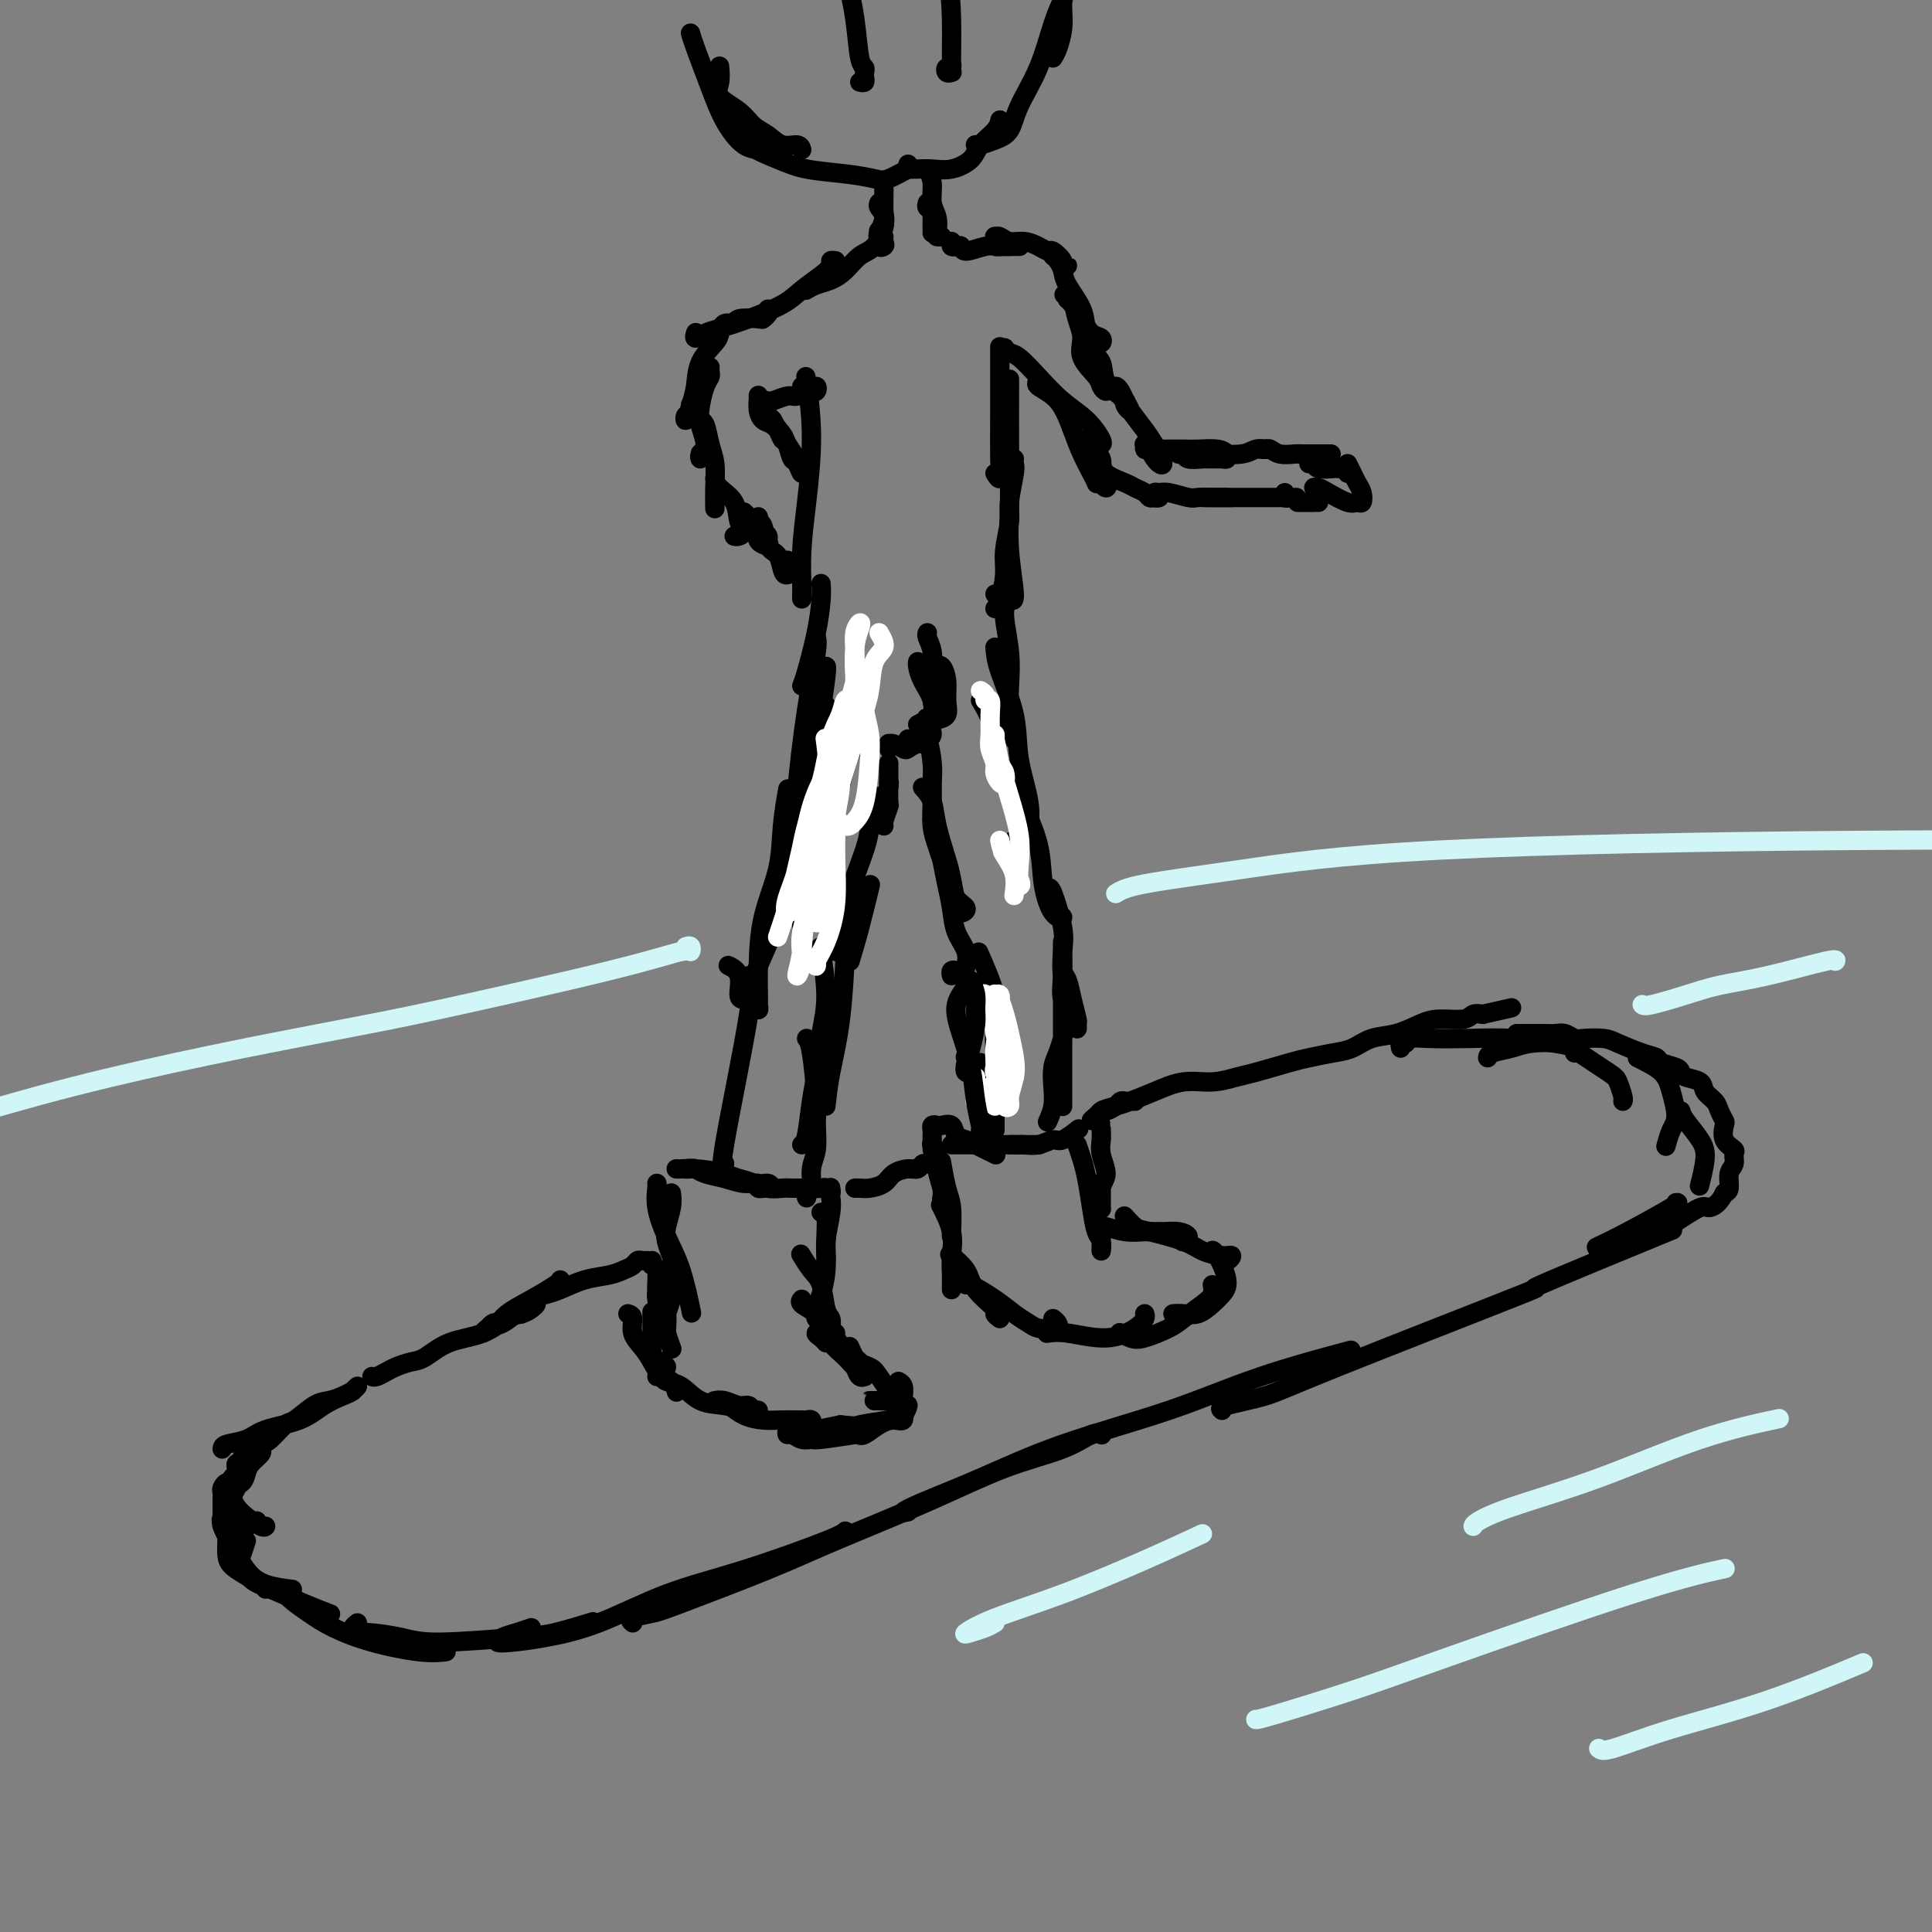 <svg viewBox='0 0 400 400' version='1.1' xmlns='http://www.w3.org/2000/svg' xmlns:xlink='http://www.w3.org/1999/xlink'><rect x="0" y="0" width="400" height="400" fill="#808080" stroke="none"/><g fill='none' stroke='rgb(0,0,0)' stroke-width='4' stroke-linecap='round' stroke-linejoin='round'><path d='M46,300c0.043,-0.359 0.086,-0.719 1,-1c0.914,-0.281 2.699,-0.485 4,-1c1.301,-0.515 2.116,-1.342 4,-2c1.884,-0.658 4.835,-1.148 7,-2c2.165,-0.852 3.543,-2.067 5,-3c1.457,-0.933 2.994,-1.585 4,-2c1.006,-0.415 1.480,-0.592 2,-1c0.520,-0.408 1.086,-1.048 1,-1c-0.086,0.048 -0.826,0.784 -1,1c-0.174,0.216 0.216,-0.089 0,0c-0.216,0.089 -1.040,0.571 -2,1c-0.960,0.429 -2.057,0.805 -3,1c-0.943,0.195 -1.733,0.209 -3,1c-1.267,0.791 -3.012,2.358 -4,3c-0.988,0.642 -1.220,0.357 -2,1c-0.780,0.643 -2.108,2.213 -3,3c-0.892,0.787 -1.348,0.789 -2,1c-0.652,0.211 -1.499,0.630 -2,1c-0.501,0.370 -0.656,0.691 -1,1c-0.344,0.309 -0.876,0.608 -1,1c-0.124,0.392 0.159,0.879 0,1c-0.159,0.121 -0.761,-0.122 -1,0c-0.239,0.122 -0.116,0.610 0,1c0.116,0.390 0.223,0.682 0,1c-0.223,0.318 -0.778,0.662 -1,1c-0.222,0.338 -0.111,0.669 0,1'/><path d='M48,307c-0.785,1.035 -0.746,0.122 -1,0c-0.254,-0.122 -0.800,0.546 -1,1c-0.200,0.454 -0.054,0.695 0,1c0.054,0.305 0.014,0.673 0,1c-0.014,0.327 -0.003,0.612 0,1c0.003,0.388 -0.001,0.878 0,1c0.001,0.122 0.007,-0.126 0,0c-0.007,0.126 -0.028,0.626 0,1c0.028,0.374 0.104,0.623 0,1c-0.104,0.377 -0.388,0.882 0,1c0.388,0.118 1.449,-0.151 2,0c0.551,0.151 0.591,0.721 1,1c0.409,0.279 1.187,0.267 2,0c0.813,-0.267 1.661,-0.791 2,-1c0.339,-0.209 0.170,-0.105 0,0'/><path d='M54,299c-0.054,0.358 -0.107,0.716 0,1c0.107,0.284 0.375,0.495 0,1c-0.375,0.505 -1.394,1.304 -2,2c-0.606,0.696 -0.801,1.289 -1,2c-0.199,0.711 -0.402,1.541 -1,2c-0.598,0.459 -1.590,0.547 -2,1c-0.410,0.453 -0.240,1.270 0,2c0.240,0.730 0.548,1.372 1,2c0.452,0.628 1.049,1.240 2,2c0.951,0.760 2.256,1.666 3,2c0.744,0.334 0.927,0.095 1,0c0.073,-0.095 0.037,-0.048 0,0'/><path d='M50,304c-0.195,1.354 -0.389,2.707 -1,4c-0.611,1.293 -1.638,2.525 -2,4c-0.362,1.475 -0.058,3.194 0,5c0.058,1.806 -0.128,3.699 0,5c0.128,1.301 0.570,2.008 2,3c1.430,0.992 3.846,2.267 5,3c1.154,0.733 1.044,0.924 1,1c-0.044,0.076 -0.022,0.038 0,0'/><path d='M46,311c0.042,1.128 0.084,2.256 0,3c-0.084,0.744 -0.295,1.103 0,2c0.295,0.897 1.096,2.332 2,4c0.904,1.668 1.913,3.571 3,5c1.087,1.429 2.254,2.385 4,3c1.746,0.615 4.070,0.890 5,1c0.930,0.110 0.465,0.055 0,0'/><path d='M51,319c-0.382,1.122 -0.764,2.243 -1,3c-0.236,0.757 -0.325,1.149 0,2c0.325,0.851 1.065,2.162 2,3c0.935,0.838 2.065,1.204 4,2c1.935,0.796 4.675,2.022 7,3c2.325,0.978 4.236,1.708 5,2c0.764,0.292 0.382,0.146 0,0'/><path d='M60,330c-0.347,0.154 -0.695,0.308 0,1c0.695,0.692 2.432,1.923 4,3c1.568,1.077 2.967,2.001 5,3c2.033,0.999 4.700,2.072 8,3c3.300,0.928 7.235,1.711 10,2c2.765,0.289 4.362,0.082 5,0c0.638,-0.082 0.319,-0.041 0,0'/><path d='M74,336c-0.379,0.304 -0.759,0.608 -1,1c-0.241,0.392 -0.344,0.872 0,1c0.344,0.128 1.134,-0.097 3,0c1.866,0.097 4.810,0.516 7,1c2.190,0.484 3.628,1.033 8,1c4.372,-0.033 11.677,-0.648 16,-1c4.323,-0.352 5.664,-0.441 8,-1c2.336,-0.559 5.667,-1.588 7,-2c1.333,-0.412 0.666,-0.206 0,0'/><path d='M110,337c-0.972,0.339 -1.945,0.677 -3,1c-1.055,0.323 -2.193,0.630 -3,1c-0.807,0.370 -1.283,0.802 -1,1c0.283,0.198 1.324,0.163 3,0c1.676,-0.163 3.986,-0.453 7,-1c3.014,-0.547 6.731,-1.352 11,-3c4.269,-1.648 9.092,-4.141 14,-6c4.908,-1.859 9.903,-3.086 16,-5c6.097,-1.914 13.295,-4.515 17,-6c3.705,-1.485 3.916,-1.853 4,-2c0.084,-0.147 0.042,-0.074 0,0'/><path d='M131,336c-0.396,-0.323 -0.792,-0.645 0,-1c0.792,-0.355 2.771,-0.742 4,-1c1.229,-0.258 1.709,-0.386 6,-2c4.291,-1.614 12.394,-4.714 18,-7c5.606,-2.286 8.717,-3.759 14,-6c5.283,-2.241 12.740,-5.252 19,-8c6.260,-2.748 11.324,-5.234 16,-7c4.676,-1.766 8.965,-2.814 12,-4c3.035,-1.186 4.817,-2.512 6,-3c1.183,-0.488 1.767,-0.140 2,0c0.233,0.140 0.117,0.070 0,0'/><path d='M188,313c-0.610,0.120 -1.221,0.240 -1,0c0.221,-0.240 1.272,-0.838 4,-2c2.728,-1.162 7.133,-2.886 12,-5c4.867,-2.114 10.196,-4.616 17,-7c6.804,-2.384 15.081,-4.649 22,-7c6.919,-2.351 12.478,-4.787 19,-7c6.522,-2.213 14.006,-4.204 17,-5c2.994,-0.796 1.497,-0.398 0,0'/><path d='M253,292c-0.342,-0.255 -0.684,-0.510 1,-1c1.684,-0.490 5.395,-1.216 8,-2c2.605,-0.784 4.104,-1.627 15,-6c10.896,-4.373 31.189,-12.275 38,-15c6.811,-2.725 0.142,-0.272 4,-2c3.858,-1.728 18.245,-7.637 24,-10c5.755,-2.363 2.877,-1.182 0,0'/><path d='M290,217c-0.102,-0.453 -0.204,-0.906 0,-1c0.204,-0.094 0.714,0.170 1,0c0.286,-0.170 0.348,-0.775 1,-1c0.652,-0.225 1.895,-0.072 4,0c2.105,0.072 5.072,0.061 8,0c2.928,-0.061 5.818,-0.174 9,0c3.182,0.174 6.657,0.634 9,1c2.343,0.366 3.554,0.637 4,1c0.446,0.363 0.127,0.818 0,1c-0.127,0.182 -0.064,0.091 0,0'/><path d='M308,219c0.048,-0.338 0.095,-0.675 1,-1c0.905,-0.325 2.666,-0.637 4,-1c1.334,-0.363 2.241,-0.776 4,-1c1.759,-0.224 4.370,-0.260 6,0c1.630,0.260 2.279,0.816 4,2c1.721,1.184 4.514,2.997 6,4c1.486,1.003 1.666,1.197 2,2c0.334,0.803 0.821,2.216 1,3c0.179,0.784 0.051,0.938 0,1c-0.051,0.062 -0.026,0.031 0,0'/><path d='M339,219c1.923,0.949 3.846,1.897 5,3c1.154,1.103 1.538,2.359 2,4c0.462,1.641 1.000,3.667 1,5c0.000,1.333 -0.538,1.974 -1,3c-0.462,1.026 -0.846,2.436 -1,3c-0.154,0.564 -0.077,0.282 0,0'/><path d='M348,230c0.121,0.474 0.242,0.947 1,2c0.758,1.053 2.152,2.684 3,4c0.848,1.316 1.152,2.316 1,4c-0.152,1.684 -0.758,4.053 -1,5c-0.242,0.947 -0.121,0.474 0,0'/><path d='M135,272c-0.007,-0.346 -0.013,-0.692 0,0c0.013,0.692 0.047,2.421 0,4c-0.047,1.579 -0.174,3.008 0,4c0.174,0.992 0.649,1.548 1,2c0.351,0.452 0.579,0.802 1,1c0.421,0.198 1.037,0.246 1,0c-0.037,-0.246 -0.725,-0.784 -1,-1c-0.275,-0.216 -0.138,-0.108 0,0'/><path d='M130,272c0.470,0.156 0.941,0.312 1,1c0.059,0.688 -0.293,1.909 0,3c0.293,1.091 1.231,2.051 2,3c0.769,0.949 1.369,1.887 2,3c0.631,1.113 1.293,2.401 2,3c0.707,0.599 1.460,0.507 2,1c0.540,0.493 0.869,1.569 1,2c0.131,0.431 0.066,0.215 0,0'/><path d='M136,285c0.435,0.028 0.870,0.057 1,0c0.130,-0.057 -0.045,-0.198 0,0c0.045,0.198 0.309,0.736 1,1c0.691,0.264 1.810,0.253 3,1c1.190,0.747 2.453,2.252 4,3c1.547,0.748 3.378,0.737 5,1c1.622,0.263 3.035,0.798 4,1c0.965,0.202 1.483,0.069 2,0c0.517,-0.069 1.033,-0.075 1,0c-0.033,0.075 -0.615,0.230 -1,0c-0.385,-0.230 -0.572,-0.846 -1,-1c-0.428,-0.154 -1.096,0.155 -2,0c-0.904,-0.155 -2.044,-0.774 -3,-1c-0.956,-0.226 -1.729,-0.058 -2,0c-0.271,0.058 -0.040,0.008 0,0c0.040,-0.008 -0.111,0.026 0,0c0.111,-0.026 0.483,-0.112 1,0c0.517,0.112 1.179,0.422 2,1c0.821,0.578 1.803,1.423 3,2c1.197,0.577 2.611,0.887 4,1c1.389,0.113 2.754,0.029 4,0c1.246,-0.029 2.373,-0.004 3,0c0.627,0.004 0.754,-0.013 1,0c0.246,0.013 0.611,0.056 1,0c0.389,-0.056 0.802,-0.212 1,0c0.198,0.212 0.182,0.792 0,1c-0.182,0.208 -0.528,0.042 -1,0c-0.472,-0.042 -1.068,0.038 -1,0c0.068,-0.038 0.802,-0.196 1,0c0.198,0.196 -0.139,0.745 0,1c0.139,0.255 0.754,0.216 2,0c1.246,-0.216 3.123,-0.608 5,-1'/><path d='M174,295c3.680,0.363 2.879,0.270 4,0c1.121,-0.270 4.164,-0.717 6,-1c1.836,-0.283 2.466,-0.401 3,-1c0.534,-0.599 0.973,-1.677 1,-2c0.027,-0.323 -0.360,0.110 -1,0c-0.640,-0.110 -1.535,-0.761 -2,-1c-0.465,-0.239 -0.499,-0.064 -1,0c-0.501,0.064 -1.467,0.017 -2,0c-0.533,-0.017 -0.633,-0.005 -1,0c-0.367,0.005 -1.002,0.002 -1,0c0.002,-0.002 0.641,-0.004 1,0c0.359,0.004 0.438,0.014 1,0c0.562,-0.014 1.608,-0.052 2,0c0.392,0.052 0.129,0.193 0,0c-0.129,-0.193 -0.124,-0.721 0,-1c0.124,-0.279 0.367,-0.309 0,-1c-0.367,-0.691 -1.343,-2.041 -2,-3c-0.657,-0.959 -0.993,-1.526 -2,-2c-1.007,-0.474 -2.684,-0.856 -4,-2c-1.316,-1.144 -2.272,-3.049 -3,-4c-0.728,-0.951 -1.228,-0.948 -2,-1c-0.772,-0.052 -1.815,-0.158 -2,0c-0.185,0.158 0.489,0.581 1,1c0.511,0.419 0.860,0.834 1,1c0.140,0.166 0.070,0.083 0,0'/><path d='M177,283c0.308,0.849 0.615,1.699 1,2c0.385,0.301 0.846,0.055 1,0c0.154,-0.055 -0.001,0.083 0,0c0.001,-0.083 0.158,-0.387 0,-1c-0.158,-0.613 -0.630,-1.535 -1,-2c-0.370,-0.465 -0.638,-0.471 -1,-1c-0.362,-0.529 -0.818,-1.580 -1,-2c-0.182,-0.420 -0.091,-0.210 0,0'/><path d='M178,284c0.075,-0.464 0.151,-0.928 0,-1c-0.151,-0.072 -0.528,0.248 -1,0c-0.472,-0.248 -1.038,-1.064 -2,-2c-0.962,-0.936 -2.321,-1.992 -3,-3c-0.679,-1.008 -0.679,-1.969 -1,-3c-0.321,-1.031 -0.962,-2.132 -2,-3c-1.038,-0.868 -2.472,-1.503 -3,-2c-0.528,-0.497 -0.151,-0.856 0,-1c0.151,-0.144 0.075,-0.072 0,0'/><path d='M173,276c-0.416,0.059 -0.832,0.118 -1,0c-0.168,-0.118 -0.089,-0.415 0,-1c0.089,-0.585 0.188,-1.460 0,-2c-0.188,-0.540 -0.664,-0.744 -1,-2c-0.336,-1.256 -0.533,-3.563 -1,-5c-0.467,-1.437 -1.203,-2.002 -2,-3c-0.797,-0.998 -1.656,-2.428 -2,-3c-0.344,-0.572 -0.172,-0.286 0,0'/><path d='M170,273c-0.401,0.166 -0.801,0.332 -1,0c-0.199,-0.332 -0.196,-1.161 0,-2c0.196,-0.839 0.585,-1.689 1,-3c0.415,-1.311 0.857,-3.083 1,-5c0.143,-1.917 -0.013,-3.978 0,-6c0.013,-2.022 0.196,-4.006 0,-5c-0.196,-0.994 -0.770,-0.998 -1,-1c-0.230,-0.002 -0.115,-0.001 0,0'/><path d='M169,263c0.301,0.147 0.603,0.295 1,0c0.397,-0.295 0.891,-1.032 1,-2c0.109,-0.968 -0.167,-2.167 0,-4c0.167,-1.833 0.776,-4.301 1,-6c0.224,-1.699 0.064,-2.628 0,-3c-0.064,-0.372 -0.032,-0.186 0,0'/><path d='M140,242c0.222,0.013 0.444,0.027 1,0c0.556,-0.027 1.445,-0.094 3,0c1.555,0.094 3.777,0.351 6,1c2.223,0.649 4.449,1.691 6,2c1.551,0.309 2.427,-0.113 3,0c0.573,0.113 0.844,0.763 1,1c0.156,0.237 0.198,0.060 0,0c-0.198,-0.060 -0.635,-0.005 -1,0c-0.365,0.005 -0.658,-0.041 -1,0c-0.342,0.041 -0.734,0.170 -1,0c-0.266,-0.170 -0.406,-0.638 -1,-1c-0.594,-0.362 -1.642,-0.619 -3,-1c-1.358,-0.381 -3.026,-0.886 -4,-1c-0.974,-0.114 -1.253,0.165 -2,0c-0.747,-0.165 -1.961,-0.773 -3,-1c-1.039,-0.227 -1.902,-0.072 -2,0c-0.098,0.072 0.571,0.062 1,0c0.429,-0.062 0.619,-0.175 1,0c0.381,0.175 0.955,0.639 2,1c1.045,0.361 2.563,0.618 4,1c1.437,0.382 2.793,0.887 4,1c1.207,0.113 2.264,-0.166 3,0c0.736,0.166 1.151,0.776 2,1c0.849,0.224 2.133,0.060 3,0c0.867,-0.060 1.318,-0.016 2,0c0.682,0.016 1.595,0.004 2,0c0.405,-0.004 0.301,-0.001 0,0c-0.301,0.001 -0.800,0.000 -1,0c-0.200,-0.000 -0.100,-0.000 0,0'/><path d='M167,246c1.185,0.038 2.370,0.077 3,0c0.630,-0.077 0.705,-0.268 1,0c0.295,0.268 0.810,0.995 1,1c0.190,0.005 0.054,-0.713 0,-1c-0.054,-0.287 -0.027,-0.144 0,0'/><path d='M139,247c0.107,0.888 0.215,1.776 0,3c-0.215,1.224 -0.751,2.784 -1,4c-0.249,1.216 -0.211,2.089 0,3c0.211,0.911 0.595,1.861 1,3c0.405,1.139 0.830,2.468 1,3c0.170,0.532 0.085,0.266 0,0'/><path d='M136,245c0.041,0.112 0.081,0.224 0,1c-0.081,0.776 -0.284,2.216 0,4c0.284,1.784 1.056,3.911 2,6c0.944,2.089 2.062,4.139 3,7c0.938,2.861 1.697,6.532 2,8c0.303,1.468 0.152,0.734 0,0'/><path d='M218,273c0.397,0.310 0.794,0.620 1,1c0.206,0.380 0.222,0.832 0,1c-0.222,0.168 -0.681,0.054 -1,0c-0.319,-0.054 -0.498,-0.047 -1,0c-0.502,0.047 -1.325,0.135 -2,0c-0.675,-0.135 -1.200,-0.491 -2,-1c-0.800,-0.509 -1.875,-1.169 -3,-2c-1.125,-0.831 -2.302,-1.831 -4,-3c-1.698,-1.169 -3.919,-2.507 -5,-3c-1.081,-0.493 -1.023,-0.141 -1,0c0.023,0.141 0.012,0.070 0,0'/><path d='M207,273c-0.534,-0.405 -1.068,-0.809 -1,-1c0.068,-0.191 0.739,-0.167 0,-1c-0.739,-0.833 -2.889,-2.522 -4,-4c-1.111,-1.478 -1.184,-2.744 -2,-4c-0.816,-1.256 -2.376,-2.502 -3,-3c-0.624,-0.498 -0.312,-0.249 0,0'/><path d='M197,267c-0.004,-0.288 -0.009,-0.575 0,-1c0.009,-0.425 0.030,-0.987 0,-2c-0.030,-1.013 -0.111,-2.478 0,-4c0.111,-1.522 0.415,-3.102 0,-5c-0.415,-1.898 -1.547,-4.114 -2,-5c-0.453,-0.886 -0.226,-0.443 0,0'/><path d='M197,256c0.000,-0.145 0.001,-0.290 0,0c-0.001,0.290 -0.003,1.014 0,1c0.003,-0.014 0.011,-0.765 0,-1c-0.011,-0.235 -0.042,0.045 0,-1c0.042,-1.045 0.155,-3.414 0,-5c-0.155,-1.586 -0.580,-2.389 -1,-4c-0.420,-1.611 -0.834,-4.032 -1,-5c-0.166,-0.968 -0.083,-0.484 0,0'/><path d='M195,249c-0.032,-0.297 -0.065,-0.595 0,-1c0.065,-0.405 0.227,-0.918 0,-2c-0.227,-1.082 -0.844,-2.733 -1,-4c-0.156,-1.267 0.150,-2.149 0,-3c-0.150,-0.851 -0.757,-1.672 -1,-2c-0.243,-0.328 -0.121,-0.164 0,0'/><path d='M193,238c-0.001,-0.477 -0.001,-0.955 0,-1c0.001,-0.045 0.004,0.342 0,0c-0.004,-0.342 -0.013,-1.412 0,-2c0.013,-0.588 0.049,-0.695 0,-1c-0.049,-0.305 -0.183,-0.807 0,-1c0.183,-0.193 0.682,-0.077 1,0c0.318,0.077 0.455,0.115 1,0c0.545,-0.115 1.496,-0.382 2,0c0.504,0.382 0.559,1.412 1,2c0.441,0.588 1.267,0.732 2,1c0.733,0.268 1.372,0.659 2,1c0.628,0.341 1.246,0.630 2,1c0.754,0.370 1.644,0.820 2,1c0.356,0.180 0.178,0.090 0,0'/><path d='M197,237c0.446,0.000 0.892,0.000 2,0c1.108,0.000 2.879,0.000 4,0c1.121,-0.000 1.593,0.000 3,0c1.407,-0.000 3.748,0.000 5,0c1.252,-0.000 1.414,0.000 2,0c0.586,0.000 1.596,0.000 2,0c0.404,0.000 0.202,0.000 0,0'/><path d='M210,237c-0.509,0.001 -1.017,0.001 -1,0c0.017,-0.001 0.561,-0.005 1,0c0.439,0.005 0.774,0.017 1,0c0.226,-0.017 0.345,-0.065 1,0c0.655,0.065 1.847,0.241 3,0c1.153,-0.241 2.268,-0.900 3,-1c0.732,-0.100 1.082,0.358 2,0c0.918,-0.358 2.405,-1.531 3,-2c0.595,-0.469 0.297,-0.235 0,0'/><path d='M228,234c0.003,-0.492 0.006,-0.984 0,-1c-0.006,-0.016 -0.019,0.444 0,1c0.019,0.556 0.072,1.208 0,2c-0.072,0.792 -0.268,1.725 0,3c0.268,1.275 1.000,2.893 1,4c-0.000,1.107 -0.732,1.703 -1,3c-0.268,1.297 -0.072,3.297 0,4c0.072,0.703 0.019,0.111 0,0c-0.019,-0.111 -0.005,0.259 0,0c0.005,-0.259 0.001,-1.147 0,-2c-0.001,-0.853 -0.000,-1.672 0,-2c0.000,-0.328 0.000,-0.164 0,0'/><path d='M223,237c0.334,0.959 0.668,1.919 1,3c0.332,1.081 0.663,2.284 1,4c0.337,1.716 0.679,3.945 1,6c0.321,2.055 0.622,3.936 1,5c0.378,1.064 0.833,1.311 1,2c0.167,0.689 0.045,1.820 0,2c-0.045,0.180 -0.012,-0.591 0,-1c0.012,-0.409 0.003,-0.456 0,-1c-0.003,-0.544 -0.001,-1.584 0,-2c0.001,-0.416 0.000,-0.208 0,0'/><path d='M227,253c0.427,0.414 0.854,0.829 1,1c0.146,0.171 0.009,0.099 0,0c-0.009,-0.099 0.108,-0.223 1,0c0.892,0.223 2.559,0.795 4,1c1.441,0.205 2.656,0.045 4,0c1.344,-0.045 2.819,0.027 4,0c1.181,-0.027 2.069,-0.151 3,0c0.931,0.151 1.904,0.579 2,1c0.096,0.421 -0.687,0.835 -1,1c-0.313,0.165 -0.157,0.083 0,0'/><path d='M233,252c-0.186,-0.209 -0.371,-0.417 0,0c0.371,0.417 1.300,1.461 2,2c0.700,0.539 1.173,0.574 3,1c1.827,0.426 5.008,1.243 7,2c1.992,0.757 2.793,1.453 4,2c1.207,0.547 2.818,0.946 4,1c1.182,0.054 1.934,-0.238 2,0c0.066,0.238 -0.555,1.005 -1,1c-0.445,-0.005 -0.714,-0.784 -1,-1c-0.286,-0.216 -0.591,0.130 -1,0c-0.409,-0.130 -0.924,-0.737 -1,-1c-0.076,-0.263 0.286,-0.182 1,1c0.714,1.182 1.779,3.465 2,5c0.221,1.535 -0.403,2.320 -1,3c-0.597,0.680 -1.165,1.254 -2,2c-0.835,0.746 -1.935,1.664 -3,2c-1.065,0.336 -2.094,0.090 -3,0c-0.906,-0.090 -1.687,-0.026 -2,0c-0.313,0.026 -0.156,0.013 0,0'/><path d='M251,266c0.120,0.698 0.240,1.396 0,2c-0.240,0.604 -0.840,1.116 -2,2c-1.160,0.884 -2.879,2.142 -4,3c-1.121,0.858 -1.645,1.316 -3,2c-1.355,0.684 -3.540,1.595 -5,2c-1.460,0.405 -2.196,0.304 -3,0c-0.804,-0.304 -1.678,-0.813 -2,-1c-0.322,-0.187 -0.092,-0.054 0,0c0.092,0.054 0.046,0.027 0,0'/><path d='M237,272c0.101,0.265 0.202,0.530 0,1c-0.202,0.470 -0.706,1.145 -2,2c-1.294,0.855 -3.378,1.889 -6,2c-2.622,0.111 -5.783,-0.701 -8,-1c-2.217,-0.299 -3.491,-0.085 -4,0c-0.509,0.085 -0.255,0.043 0,0'/><path d='M206,234c-0.000,-0.409 -0.001,-0.818 0,-1c0.001,-0.182 0.003,-0.137 0,-1c-0.003,-0.863 -0.012,-2.635 0,-5c0.012,-2.365 0.045,-5.321 0,-8c-0.045,-2.679 -0.167,-5.079 0,-7c0.167,-1.921 0.622,-3.363 0,-6c-0.622,-2.637 -2.321,-6.468 -3,-8c-0.679,-1.532 -0.340,-0.766 0,0'/><path d='M203,223c0.000,-0.339 0.000,-0.679 0,-1c0.000,-0.321 0.000,-0.625 0,-1c0.000,-0.375 0.000,-0.821 0,-1c-0.000,-0.179 0.000,-0.089 0,0'/><path d='M149,242c0.574,-0.732 1.148,-1.464 1,-1c-0.148,0.464 -1.019,2.124 0,-4c1.019,-6.124 3.928,-20.033 5,-27c1.072,-6.967 0.306,-6.990 0,-7c-0.306,-0.010 -0.153,-0.005 0,0'/><path d='M167,248c-0.121,-0.408 -0.243,-0.815 0,-1c0.243,-0.185 0.850,-0.146 1,-1c0.150,-0.854 -0.159,-2.599 0,-4c0.159,-1.401 0.785,-2.456 1,-4c0.215,-1.544 0.019,-3.577 0,-5c-0.019,-1.423 0.139,-2.237 0,-5c-0.139,-2.763 -0.576,-7.475 -1,-10c-0.424,-2.525 -0.835,-2.864 -1,-3c-0.165,-0.136 -0.082,-0.068 0,0'/><path d='M166,237c0.334,-0.182 0.669,-0.364 1,-2c0.331,-1.636 0.659,-4.727 1,-7c0.341,-2.273 0.693,-3.728 1,-6c0.307,-2.272 0.567,-5.362 1,-8c0.433,-2.638 1.040,-4.826 1,-8c-0.040,-3.174 -0.726,-7.336 -1,-9c-0.274,-1.664 -0.137,-0.832 0,0'/><path d='M171,229c0.226,-2.089 0.453,-4.179 1,-7c0.547,-2.821 1.415,-6.375 2,-11c0.585,-4.625 0.888,-10.322 1,-14c0.112,-3.678 0.032,-5.337 0,-6c-0.032,-0.663 -0.016,-0.332 0,0'/><path d='M176,199c0.622,-2.067 1.244,-4.133 2,-7c0.756,-2.867 1.644,-6.533 2,-8c0.356,-1.467 0.178,-0.733 0,0'/><path d='M173,197c0.709,-0.221 1.419,-0.442 2,-3c0.581,-2.558 1.035,-7.454 1,-9c-0.035,-1.546 -0.559,0.258 0,-1c0.559,-1.258 2.202,-5.577 3,-8c0.798,-2.423 0.750,-2.948 1,-4c0.250,-1.052 0.798,-2.629 1,-4c0.202,-1.371 0.058,-2.534 0,-3c-0.058,-0.466 -0.029,-0.233 0,0'/><path d='M184,162c0.000,0.000 0.100,0.100 0.1,0.1'/><path d='M183,171c-0.113,-0.082 -0.226,-0.164 0,-1c0.226,-0.836 0.793,-2.427 1,-3c0.207,-0.573 0.056,-0.129 0,-1c-0.056,-0.871 -0.015,-3.057 0,-4c0.015,-0.943 0.004,-0.645 0,-1c-0.004,-0.355 -0.001,-1.365 0,-2c0.001,-0.635 0.000,-0.896 0,-1c-0.000,-0.104 -0.000,-0.052 0,0'/><path d='M183,165c0.423,-0.732 0.845,-1.464 1,-2c0.155,-0.536 0.042,-0.875 0,-1c-0.042,-0.125 -0.012,-0.036 0,0c0.012,0.036 0.006,0.018 0,0'/><path d='M184,155c0.015,-0.430 0.031,-0.860 0,-1c-0.031,-0.140 -0.108,0.011 0,0c0.108,-0.011 0.401,-0.184 1,0c0.599,0.184 1.504,0.725 2,1c0.496,0.275 0.582,0.283 1,0c0.418,-0.283 1.166,-0.857 2,-1c0.834,-0.143 1.754,0.147 2,0c0.246,-0.147 -0.181,-0.730 0,-1c0.181,-0.270 0.972,-0.227 1,-1c0.028,-0.773 -0.706,-2.364 -1,-3c-0.294,-0.636 -0.147,-0.318 0,0'/><path d='M188,153c0.363,-0.013 0.726,-0.026 1,0c0.274,0.026 0.459,0.089 1,0c0.541,-0.089 1.437,-0.332 2,-1c0.563,-0.668 0.792,-1.762 1,-3c0.208,-1.238 0.396,-2.619 0,-4c-0.396,-1.381 -1.374,-2.762 -2,-4c-0.626,-1.238 -0.899,-2.333 -1,-3c-0.101,-0.667 -0.029,-0.905 0,-1c0.029,-0.095 0.014,-0.048 0,0'/><path d='M193,149c0.195,0.048 0.389,0.096 1,0c0.611,-0.096 1.638,-0.337 2,-1c0.362,-0.663 0.058,-1.747 0,-3c-0.058,-1.253 0.129,-2.676 0,-4c-0.129,-1.324 -0.573,-2.549 -1,-3c-0.427,-0.451 -0.836,-0.129 -1,0c-0.164,0.129 -0.082,0.064 0,0'/><path d='M190,150c1.266,-0.623 2.532,-1.245 3,-2c0.468,-0.755 0.140,-1.642 0,-3c-0.140,-1.358 -0.090,-3.187 0,-5c0.090,-1.813 0.220,-3.610 0,-5c-0.220,-1.390 -0.790,-2.374 -1,-3c-0.210,-0.626 -0.060,-0.893 0,-1c0.060,-0.107 0.030,-0.053 0,0'/><path d='M191,153c-0.083,0.125 -0.166,0.251 0,0c0.166,-0.251 0.580,-0.878 1,0c0.420,0.878 0.847,3.263 1,5c0.153,1.737 0.031,2.827 0,4c-0.031,1.173 0.030,2.428 0,4c-0.030,1.572 -0.151,3.462 0,5c0.151,1.538 0.574,2.723 1,4c0.426,1.277 0.857,2.646 1,3c0.143,0.354 -0.000,-0.309 0,-1c0.000,-0.691 0.144,-1.412 0,-2c-0.144,-0.588 -0.577,-1.043 -1,-2c-0.423,-0.957 -0.835,-2.416 -1,-3c-0.165,-0.584 -0.082,-0.292 0,0'/><path d='M191,163c0.786,0.891 1.573,1.782 2,3c0.427,1.218 0.495,2.761 1,5c0.505,2.239 1.447,5.172 2,7c0.553,1.828 0.716,2.552 1,4c0.284,1.448 0.689,3.620 1,5c0.311,1.380 0.528,1.966 1,2c0.472,0.034 1.199,-0.486 1,-1c-0.199,-0.514 -1.323,-1.023 -2,-2c-0.677,-0.977 -0.908,-2.422 -1,-3c-0.092,-0.578 -0.046,-0.289 0,0'/><path d='M195,178c0.324,1.673 0.647,3.345 1,5c0.353,1.655 0.735,3.291 1,5c0.265,1.709 0.411,3.489 1,5c0.589,1.511 1.620,2.753 2,4c0.380,1.247 0.109,2.499 0,3c-0.109,0.501 -0.054,0.250 0,0'/><path d='M203,145c0.779,1.300 1.558,2.601 2,4c0.442,1.399 0.545,2.897 1,5c0.455,2.103 1.260,4.812 2,7c0.740,2.188 1.415,3.854 2,6c0.585,2.146 1.081,4.770 1,6c-0.081,1.230 -0.737,1.066 -1,1c-0.263,-0.066 -0.131,-0.033 0,0'/><path d='M210,162c0.524,1.404 1.049,2.808 2,5c0.951,2.192 2.329,5.173 3,8c0.671,2.827 0.635,5.500 1,8c0.365,2.500 1.131,4.827 2,6c0.869,1.173 1.841,1.191 2,1c0.159,-0.191 -0.496,-0.590 -1,-1c-0.504,-0.410 -0.858,-0.831 -1,-1c-0.142,-0.169 -0.071,-0.084 0,0'/><path d='M217,184c0.198,-0.253 0.397,-0.505 1,1c0.603,1.505 1.612,4.768 2,7c0.388,2.232 0.156,3.433 0,5c-0.156,1.567 -0.234,3.499 0,5c0.234,1.501 0.781,2.572 1,3c0.219,0.428 0.109,0.214 0,0'/><path d='M220,195c-0.014,0.403 -0.028,0.806 0,2c0.028,1.194 0.098,3.178 0,5c-0.098,1.822 -0.365,3.482 0,5c0.365,1.518 1.363,2.893 2,4c0.637,1.107 0.914,1.947 1,2c0.086,0.053 -0.019,-0.681 0,-1c0.019,-0.319 0.163,-0.223 0,-1c-0.163,-0.777 -0.632,-2.428 -1,-4c-0.368,-1.572 -0.634,-3.066 -1,-4c-0.366,-0.934 -0.830,-1.308 -1,-2c-0.170,-0.692 -0.046,-1.703 0,-2c0.046,-0.297 0.012,0.120 0,1c-0.012,0.880 -0.003,2.222 0,4c0.003,1.778 0.001,3.993 0,6c-0.001,2.007 -0.000,3.807 0,6c0.000,2.193 0.000,4.777 0,7c-0.000,2.223 -0.000,4.083 0,5c0.000,0.917 0.000,0.890 0,1c-0.000,0.110 -0.000,0.356 0,-1c0.000,-1.356 0.001,-4.313 0,-6c-0.001,-1.687 -0.003,-2.103 0,-3c0.003,-0.897 0.011,-2.274 0,-3c-0.011,-0.726 -0.042,-0.799 0,-1c0.042,-0.201 0.156,-0.529 0,0c-0.156,0.529 -0.581,1.914 -1,3c-0.419,1.086 -0.830,1.871 -1,3c-0.170,1.129 -0.097,2.602 0,4c0.097,1.398 0.218,2.723 0,4c-0.218,1.277 -0.777,2.508 -1,3c-0.223,0.492 -0.112,0.246 0,0'/><path d='M206,123c0.455,0.048 0.910,0.097 1,0c0.090,-0.097 -0.186,-0.339 0,0c0.186,0.339 0.833,1.258 1,2c0.167,0.742 -0.148,1.306 0,3c0.148,1.694 0.758,4.517 1,7c0.242,2.483 0.116,4.624 0,7c-0.116,2.376 -0.224,4.986 0,7c0.224,2.014 0.778,3.433 1,4c0.222,0.567 0.111,0.284 0,0'/><path d='M206,134c0.097,1.305 0.194,2.609 1,5c0.806,2.391 2.321,5.867 3,9c0.679,3.133 0.522,5.922 1,9c0.478,3.078 1.590,6.444 2,9c0.410,2.556 0.117,4.302 0,5c-0.117,0.698 -0.059,0.349 0,0'/><path d='M155,208c-0.293,-0.415 -0.587,-0.829 -1,-1c-0.413,-0.171 -0.946,-0.097 -1,-1c-0.054,-0.903 0.370,-2.781 0,-4c-0.370,-1.219 -1.534,-1.777 -2,-2c-0.466,-0.223 -0.233,-0.112 0,0'/><path d='M156,203c-0.113,0.006 -0.226,0.012 0,1c0.226,0.988 0.792,2.958 1,4c0.208,1.042 0.057,1.157 0,1c-0.057,-0.157 -0.019,-0.587 0,-1c0.019,-0.413 0.018,-0.810 0,-2c-0.018,-1.190 -0.054,-3.175 0,-6c0.054,-2.825 0.197,-6.492 1,-10c0.803,-3.508 2.267,-6.858 3,-10c0.733,-3.142 0.736,-6.077 1,-9c0.264,-2.923 0.790,-5.835 1,-7c0.210,-1.165 0.105,-0.582 0,0'/><path d='M155,202c0.381,0.068 0.763,0.135 1,0c0.237,-0.135 0.331,-0.473 1,-2c0.669,-1.527 1.914,-4.242 3,-7c1.086,-2.758 2.015,-5.560 4,-9c1.985,-3.440 5.027,-7.520 7,-12c1.973,-4.480 2.877,-9.360 4,-13c1.123,-3.640 2.464,-6.040 3,-7c0.536,-0.960 0.268,-0.480 0,0'/><path d='M169,176c0.453,-0.795 0.906,-1.590 1,-3c0.094,-1.410 -0.171,-3.436 0,-6c0.171,-2.564 0.778,-5.667 1,-9c0.222,-3.333 0.060,-6.897 0,-9c-0.060,-2.103 -0.017,-2.744 0,-3c0.017,-0.256 0.009,-0.128 0,0'/><path d='M166,189c-0.020,2.081 -0.040,4.161 0,0c0.040,-4.161 0.140,-14.565 0,-18c-0.140,-3.435 -0.521,0.099 0,-2c0.521,-2.099 1.944,-9.831 3,-16c1.056,-6.169 1.746,-10.776 2,-13c0.254,-2.224 0.073,-2.064 0,-2c-0.073,0.064 -0.036,0.032 0,0'/><path d='M164,176c0.467,-1.745 0.934,-3.491 1,-5c0.066,-1.509 -0.270,-2.783 0,-7c0.270,-4.217 1.144,-11.378 2,-17c0.856,-5.622 1.692,-9.706 2,-12c0.308,-2.294 0.088,-2.798 0,-3c-0.088,-0.202 -0.044,-0.101 0,0'/><path d='M166,142c0.226,-0.550 0.453,-1.100 1,-3c0.547,-1.900 1.415,-5.148 2,-8c0.585,-2.852 0.888,-5.306 1,-7c0.112,-1.694 0.032,-2.627 0,-3c-0.032,-0.373 -0.016,-0.187 0,0'/></g>
<g fill='none' stroke='rgb(255,255,255)' stroke-width='4' stroke-linecap='round' stroke-linejoin='round'><path d='M182,131c0.630,1.069 1.259,2.139 1,3c-0.259,0.861 -1.407,1.515 -2,3c-0.593,1.485 -0.630,3.801 -1,6c-0.370,2.199 -1.074,4.282 -2,7c-0.926,2.718 -2.074,6.072 -3,9c-0.926,2.928 -1.629,5.431 -2,7c-0.371,1.569 -0.411,2.203 0,3c0.411,0.797 1.274,1.758 2,2c0.726,0.242 1.315,-0.235 2,-1c0.685,-0.765 1.466,-1.819 2,-4c0.534,-2.181 0.819,-5.490 1,-8c0.181,-2.510 0.257,-4.222 0,-6c-0.257,-1.778 -0.846,-3.622 -1,-5c-0.154,-1.378 0.128,-2.289 0,-3c-0.128,-0.711 -0.664,-1.223 -1,-1c-0.336,0.223 -0.471,1.181 -1,2c-0.529,0.819 -1.450,1.498 -2,4c-0.550,2.502 -0.728,6.825 -1,10c-0.272,3.175 -0.637,5.201 -1,8c-0.363,2.799 -0.725,6.370 -1,10c-0.275,3.630 -0.463,7.319 -1,10c-0.537,2.681 -1.425,4.355 -2,4c-0.575,-0.355 -0.839,-2.739 0,-8c0.839,-5.261 2.782,-13.400 4,-18c1.218,-4.600 1.713,-5.662 2,-7c0.287,-1.338 0.368,-2.954 0,-3c-0.368,-0.046 -1.184,1.477 -2,3'/><path d='M173,158c-0.260,0.577 0.090,0.520 0,2c-0.090,1.480 -0.622,4.499 -1,7c-0.378,2.501 -0.604,4.485 -1,7c-0.396,2.515 -0.964,5.560 -2,9c-1.036,3.440 -2.540,7.276 -3,10c-0.460,2.724 0.125,4.337 0,6c-0.125,1.663 -0.959,3.378 -1,3c-0.041,-0.378 0.712,-2.848 1,-5c0.288,-2.152 0.113,-3.985 1,-7c0.887,-3.015 2.837,-7.212 4,-11c1.163,-3.788 1.537,-7.168 2,-10c0.463,-2.832 1.013,-5.116 1,-7c-0.013,-1.884 -0.589,-3.369 -1,-5c-0.411,-1.631 -0.656,-3.410 -1,-4c-0.344,-0.590 -0.786,0.007 -1,0c-0.214,-0.007 -0.199,-0.620 0,1c0.199,1.620 0.584,5.472 1,8c0.416,2.528 0.864,3.731 1,6c0.136,2.269 -0.041,5.604 0,9c0.041,3.396 0.298,6.854 0,10c-0.298,3.146 -1.152,5.981 -2,8c-0.848,2.019 -1.691,3.222 -2,4c-0.309,0.778 -0.083,1.133 0,1c0.083,-0.133 0.024,-0.752 0,-1c-0.024,-0.248 -0.012,-0.124 0,0'/><path d='M161,194c0.273,-0.815 0.546,-1.630 1,-3c0.454,-1.370 1.088,-3.295 2,-7c0.912,-3.705 2.102,-9.188 3,-13c0.898,-3.812 1.505,-5.952 3,-9c1.495,-3.048 3.877,-7.005 5,-10c1.123,-2.995 0.988,-5.029 1,-6c0.012,-0.971 0.170,-0.878 0,-1c-0.170,-0.122 -0.668,-0.459 -1,0c-0.332,0.459 -0.497,1.713 -1,3c-0.503,1.287 -1.343,2.605 -2,5c-0.657,2.395 -1.131,5.866 -2,9c-0.869,3.134 -2.135,5.931 -3,9c-0.865,3.069 -1.331,6.409 -2,9c-0.669,2.591 -1.542,4.432 -2,6c-0.458,1.568 -0.502,2.862 0,3c0.502,0.138 1.550,-0.878 2,-2c0.450,-1.122 0.303,-2.348 1,-5c0.697,-2.652 2.238,-6.730 3,-9c0.762,-2.270 0.743,-2.734 2,-8c1.257,-5.266 3.788,-15.335 5,-20c1.212,-4.665 1.106,-3.925 1,-5c-0.106,-1.075 -0.210,-3.965 0,-6c0.210,-2.035 0.736,-3.214 1,-4c0.264,-0.786 0.267,-1.180 0,-1c-0.267,0.180 -0.804,0.935 -1,2c-0.196,1.065 -0.053,2.440 0,4c0.053,1.560 0.014,3.305 0,5c-0.014,1.695 -0.004,3.341 0,5c0.004,1.659 0.001,3.331 0,4c-0.001,0.669 -0.001,0.334 0,0'/><path d='M203,143c0.453,0.292 0.906,0.585 1,1c0.094,0.415 -0.172,0.953 0,1c0.172,0.047 0.782,-0.398 1,0c0.218,0.398 0.044,1.639 0,3c-0.044,1.361 0.044,2.841 0,4c-0.044,1.159 -0.218,1.997 0,3c0.218,1.003 0.830,2.171 1,3c0.170,0.829 -0.101,1.318 0,2c0.101,0.682 0.573,1.555 1,2c0.427,0.445 0.808,0.460 1,0c0.192,-0.460 0.195,-1.396 0,-2c-0.195,-0.604 -0.588,-0.875 -1,-2c-0.412,-1.125 -0.843,-3.104 -1,-4c-0.157,-0.896 -0.040,-0.710 0,-1c0.040,-0.290 0.002,-1.057 0,-1c-0.002,0.057 0.031,0.937 0,1c-0.031,0.063 -0.127,-0.690 0,0c0.127,0.690 0.478,2.823 1,5c0.522,2.177 1.215,4.399 2,7c0.785,2.601 1.663,5.582 2,8c0.337,2.418 0.132,4.272 0,6c-0.132,1.728 -0.190,3.329 0,4c0.190,0.671 0.628,0.411 0,-1c-0.628,-1.411 -2.322,-3.975 -3,-5c-0.678,-1.025 -0.339,-0.513 0,0'/><path d='M207,174c0.196,0.935 0.393,1.869 1,3c0.607,1.131 1.625,2.458 2,4c0.375,1.542 0.107,3.298 0,4c-0.107,0.702 -0.054,0.351 0,0'/><path d='M202,206c0.457,-0.018 0.915,-0.036 1,0c0.085,0.036 -0.201,0.125 0,0c0.201,-0.125 0.891,-0.464 1,0c0.109,0.464 -0.363,1.730 0,3c0.363,1.270 1.560,2.544 2,4c0.440,1.456 0.122,3.094 0,4c-0.122,0.906 -0.047,1.079 0,2c0.047,0.921 0.065,2.588 0,3c-0.065,0.412 -0.213,-0.433 0,-1c0.213,-0.567 0.785,-0.855 1,-2c0.215,-1.145 0.071,-3.146 0,-5c-0.071,-1.854 -0.071,-3.561 0,-5c0.071,-1.439 0.213,-2.610 0,-3c-0.213,-0.390 -0.782,0.000 -1,0c-0.218,-0.000 -0.086,-0.390 0,0c0.086,0.390 0.127,1.562 0,3c-0.127,1.438 -0.422,3.143 0,5c0.422,1.857 1.562,3.866 2,6c0.438,2.134 0.173,4.392 0,6c-0.173,1.608 -0.256,2.567 0,3c0.256,0.433 0.850,0.339 1,0c0.150,-0.339 -0.145,-0.922 0,-2c0.145,-1.078 0.729,-2.651 1,-4c0.271,-1.349 0.230,-2.476 0,-4c-0.230,-1.524 -0.650,-3.447 -1,-5c-0.350,-1.553 -0.630,-2.736 -1,-4c-0.370,-1.264 -0.830,-2.610 -1,-3c-0.170,-0.390 -0.048,0.174 0,1c0.048,0.826 0.024,1.913 0,3'/><path d='M207,211c0.215,1.158 0.751,2.052 1,4c0.249,1.948 0.209,4.951 0,7c-0.209,2.049 -0.589,3.146 -1,4c-0.411,0.854 -0.855,1.466 -1,2c-0.145,0.534 0.008,0.991 0,1c-0.008,0.009 -0.177,-0.428 0,-1c0.177,-0.572 0.701,-1.278 1,-2c0.299,-0.722 0.375,-1.459 1,-2c0.625,-0.541 1.800,-0.884 2,-1c0.200,-0.116 -0.576,-0.004 -1,0c-0.424,0.004 -0.494,-0.100 -1,0c-0.506,0.100 -1.446,0.405 -2,1c-0.554,0.595 -0.723,1.480 -1,2c-0.277,0.520 -0.663,0.673 -1,1c-0.337,0.327 -0.626,0.827 -1,1c-0.374,0.173 -0.832,0.019 -1,0c-0.168,-0.019 -0.045,0.096 0,0c0.045,-0.096 0.012,-0.404 0,-1c-0.012,-0.596 -0.003,-1.479 0,-2c0.003,-0.521 0.001,-0.679 0,-1c-0.001,-0.321 -0.000,-0.806 0,-1c0.000,-0.194 0.000,-0.097 0,0'/></g>
<g fill='none' stroke='rgb(0,0,0)' stroke-width='4' stroke-linecap='round' stroke-linejoin='round'><path d='M201,203c0.429,0.984 0.858,1.968 1,3c0.142,1.032 -0.002,2.113 0,3c0.002,0.887 0.149,1.581 0,3c-0.149,1.419 -0.594,3.564 -1,5c-0.406,1.436 -0.775,2.164 -1,3c-0.225,0.836 -0.308,1.781 0,2c0.308,0.219 1.006,-0.287 1,-1c-0.006,-0.713 -0.716,-1.632 -1,-2c-0.284,-0.368 -0.142,-0.184 0,0'/><path d='M197,202c-0.096,-0.402 -0.191,-0.805 0,-1c0.191,-0.195 0.670,-0.183 1,0c0.330,0.183 0.512,0.535 1,1c0.488,0.465 1.282,1.042 1,2c-0.282,0.958 -1.641,2.295 -2,4c-0.359,1.705 0.282,3.777 1,6c0.718,2.223 1.513,4.596 2,7c0.487,2.404 0.667,4.840 1,7c0.333,2.160 0.821,4.043 1,5c0.179,0.957 0.051,0.988 0,1c-0.051,0.012 -0.026,0.006 0,0'/><path d='M77,285c0.237,0.090 0.474,0.181 1,0c0.526,-0.181 1.341,-0.633 2,-1c0.659,-0.367 1.161,-0.649 2,-1c0.839,-0.351 2.013,-0.770 3,-1c0.987,-0.230 1.787,-0.271 3,-1c1.213,-0.729 2.839,-2.145 5,-3c2.161,-0.855 4.857,-1.147 7,-2c2.143,-0.853 3.734,-2.266 5,-3c1.266,-0.734 2.207,-0.787 3,-1c0.793,-0.213 1.439,-0.585 2,-1c0.561,-0.415 1.039,-0.873 1,-1c-0.039,-0.127 -0.593,0.078 -1,0c-0.407,-0.078 -0.665,-0.439 -1,0c-0.335,0.439 -0.747,1.679 -1,2c-0.253,0.321 -0.348,-0.276 -1,0c-0.652,0.276 -1.860,1.424 -3,2c-1.140,0.576 -2.211,0.580 -3,1c-0.789,0.420 -1.297,1.257 -1,1c0.297,-0.257 1.400,-1.606 2,-2c0.600,-0.394 0.697,0.168 1,0c0.303,-0.168 0.813,-1.064 2,-2c1.187,-0.936 3.050,-1.911 5,-3c1.950,-1.089 3.987,-2.293 5,-3c1.013,-0.707 1.004,-0.916 1,-1c-0.004,-0.084 -0.002,-0.042 0,0'/><path d='M235,228c-0.335,-0.006 -0.671,-0.012 -1,0c-0.329,0.012 -0.652,0.041 -1,0c-0.348,-0.041 -0.722,-0.152 -1,0c-0.278,0.152 -0.459,0.567 -1,1c-0.541,0.433 -1.443,0.884 -2,1c-0.557,0.116 -0.768,-0.101 -1,0c-0.232,0.101 -0.484,0.521 -1,1c-0.516,0.479 -1.297,1.016 -1,1c0.297,-0.016 1.673,-0.584 2,-1c0.327,-0.416 -0.396,-0.680 0,-1c0.396,-0.320 1.910,-0.698 3,-1c1.090,-0.302 1.755,-0.529 3,-1c1.245,-0.471 3.071,-1.186 5,-2c1.929,-0.814 3.962,-1.727 6,-2c2.038,-0.273 4.080,0.096 6,0c1.920,-0.096 3.717,-0.656 5,-1c1.283,-0.344 2.051,-0.472 4,-1c1.949,-0.528 5.080,-1.455 7,-2c1.920,-0.545 2.630,-0.708 4,-1c1.370,-0.292 3.398,-0.712 5,-1c1.602,-0.288 2.776,-0.445 4,-1c1.224,-0.555 2.499,-1.507 4,-2c1.501,-0.493 3.227,-0.528 5,-1c1.773,-0.472 3.591,-1.381 5,-2c1.409,-0.619 2.409,-0.950 4,-1c1.591,-0.050 3.775,0.179 5,0c1.225,-0.179 1.493,-0.765 2,-1c0.507,-0.235 1.254,-0.117 2,0'/><path d='M307,210c10.333,-2.333 5.167,-1.167 0,0'/><path d='M192,241c-0.349,-0.118 -0.697,-0.235 -1,0c-0.303,0.235 -0.560,0.823 -1,1c-0.440,0.177 -1.063,-0.058 -2,0c-0.937,0.058 -2.188,0.408 -3,1c-0.812,0.592 -1.184,1.427 -2,2c-0.816,0.573 -2.074,0.886 -3,1c-0.926,0.114 -1.518,0.031 -2,0c-0.482,-0.031 -0.852,-0.009 -1,0c-0.148,0.009 -0.074,0.004 0,0'/><path d='M134,261c-0.328,0.024 -0.656,0.048 -1,0c-0.344,-0.048 -0.706,-0.169 -1,0c-0.294,0.169 -0.522,0.626 -1,1c-0.478,0.374 -1.207,0.664 -2,1c-0.793,0.336 -1.649,0.717 -3,1c-1.351,0.283 -3.197,0.468 -5,1c-1.803,0.532 -3.562,1.413 -5,2c-1.438,0.587 -2.554,0.882 -3,1c-0.446,0.118 -0.223,0.059 0,0'/><path d='M139,265c-0.030,1.244 -0.061,2.488 0,3c0.061,0.512 0.213,0.293 0,1c-0.213,0.707 -0.792,2.340 -1,3c-0.208,0.660 -0.045,0.349 0,1c0.045,0.651 -0.026,2.266 0,2c0.026,-0.266 0.151,-2.411 0,-3c-0.151,-0.589 -0.576,0.378 -1,0c-0.424,-0.378 -0.845,-2.102 -1,-3c-0.155,-0.898 -0.044,-0.971 0,-1c0.044,-0.029 0.022,-0.015 0,0'/><path d='M135,261c-0.120,0.436 -0.240,0.871 0,1c0.240,0.129 0.838,-0.049 1,1c0.162,1.049 -0.114,3.325 0,5c0.114,1.675 0.618,2.748 1,4c0.382,1.252 0.641,2.683 1,4c0.359,1.317 0.817,2.519 1,3c0.183,0.481 0.092,0.240 0,0'/><path d='M163,296c-0.068,0.454 -0.137,0.907 0,1c0.137,0.093 0.479,-0.175 1,0c0.521,0.175 1.221,0.793 2,1c0.779,0.207 1.636,0.005 2,0c0.364,-0.005 0.236,0.188 2,0c1.764,-0.188 5.420,-0.759 7,-1c1.580,-0.241 1.082,-0.154 1,0c-0.082,0.154 0.251,0.374 1,0c0.749,-0.374 1.913,-1.343 3,-2c1.087,-0.657 2.095,-1.002 3,-1c0.905,0.002 1.706,0.352 2,0c0.294,-0.352 0.080,-1.407 0,-2c-0.080,-0.593 -0.025,-0.723 0,-1c0.025,-0.277 0.021,-0.701 0,-1c-0.021,-0.299 -0.057,-0.472 0,-1c0.057,-0.528 0.208,-1.411 0,-2c-0.208,-0.589 -0.774,-0.882 -1,-1c-0.226,-0.118 -0.113,-0.059 0,0'/><path d='M206,126c0.301,-0.387 0.601,-0.775 1,-2c0.399,-1.225 0.895,-3.288 1,-5c0.105,-1.712 -0.182,-3.074 0,-5c0.182,-1.926 0.833,-4.415 1,-6c0.167,-1.585 -0.151,-2.267 0,-4c0.151,-1.733 0.773,-4.516 1,-6c0.227,-1.484 0.061,-1.669 0,-2c-0.061,-0.331 -0.017,-0.809 0,-1c0.017,-0.191 0.009,-0.096 0,0'/><path d='M209,124c0.536,0.383 1.072,0.766 1,-1c-0.072,-1.766 -0.751,-5.680 -1,-9c-0.249,-3.320 -0.067,-6.044 0,-9c0.067,-2.956 0.018,-6.142 0,-11c-0.018,-4.858 -0.005,-11.388 0,-14c0.005,-2.612 0.003,-1.306 0,0'/><path d='M206,98c0.423,0.675 0.845,1.350 1,1c0.155,-0.350 0.041,-1.726 0,-4c-0.041,-2.274 -0.011,-5.444 0,-9c0.011,-3.556 0.003,-7.496 0,-10c-0.003,-2.504 -0.001,-3.573 0,-4c0.001,-0.427 0.000,-0.214 0,0'/><path d='M166,124c-0.005,-0.351 -0.011,-0.703 0,-1c0.011,-0.297 0.038,-0.540 0,-2c-0.038,-1.460 -0.140,-4.137 0,-7c0.140,-2.863 0.522,-5.912 1,-10c0.478,-4.088 1.052,-9.216 1,-14c-0.052,-4.784 -0.729,-9.224 -1,-11c-0.271,-1.776 -0.135,-0.888 0,0'/><path d='M188,34c-0.106,0.482 -0.212,0.963 0,1c0.212,0.037 0.743,-0.371 0,0c-0.743,0.371 -2.759,1.520 -4,2c-1.241,0.480 -1.708,0.292 -3,0c-1.292,-0.292 -3.407,-0.688 -6,-1c-2.593,-0.312 -5.662,-0.539 -8,-1c-2.338,-0.461 -3.946,-1.154 -6,-2c-2.054,-0.846 -4.553,-1.843 -6,-3c-1.447,-1.157 -1.842,-2.473 -2,-3c-0.158,-0.527 -0.079,-0.263 0,0'/><path d='M166,31c-0.154,-0.472 -0.307,-0.944 -1,-1c-0.693,-0.056 -1.924,0.305 -3,0c-1.076,-0.305 -1.997,-1.277 -3,-2c-1.003,-0.723 -2.087,-1.196 -3,-2c-0.913,-0.804 -1.656,-1.939 -3,-3c-1.344,-1.061 -3.288,-2.047 -4,-3c-0.712,-0.953 -0.192,-1.872 0,-3c0.192,-1.128 0.055,-2.465 0,-3c-0.055,-0.535 -0.027,-0.267 0,0'/><path d='M161,30c0.246,0.422 0.492,0.844 0,1c-0.492,0.156 -1.722,0.047 -3,0c-1.278,-0.047 -2.605,-0.030 -4,-1c-1.395,-0.970 -2.857,-2.926 -4,-5c-1.143,-2.074 -1.966,-4.267 -3,-7c-1.034,-2.733 -2.278,-6.005 -3,-8c-0.722,-1.995 -0.920,-2.713 -1,-3c-0.080,-0.287 -0.040,-0.144 0,0'/><path d='M188,35c-0.160,-0.003 -0.320,-0.006 0,0c0.320,0.006 1.120,0.021 2,0c0.880,-0.021 1.840,-0.078 3,0c1.160,0.078 2.521,0.290 4,0c1.479,-0.290 3.076,-1.083 4,-2c0.924,-0.917 1.176,-1.957 2,-3c0.824,-1.043 2.222,-2.088 3,-3c0.778,-0.912 0.937,-1.689 1,-2c0.063,-0.311 0.032,-0.155 0,0'/><path d='M202,30c-0.044,-0.022 -0.088,-0.043 0,0c0.088,0.043 0.309,0.151 1,0c0.691,-0.151 1.851,-0.559 3,-1c1.149,-0.441 2.287,-0.914 3,-2c0.713,-1.086 1.000,-2.786 2,-5c1.000,-2.214 2.711,-4.944 4,-8c1.289,-3.056 2.155,-6.438 3,-9c0.845,-2.562 1.670,-4.303 2,-5c0.330,-0.697 0.165,-0.348 0,0'/><path d='M218,12c0.309,-0.482 0.619,-0.963 1,-2c0.381,-1.037 0.834,-2.628 1,-4c0.166,-1.372 0.045,-2.523 0,-4c-0.045,-1.477 -0.013,-3.279 0,-4c0.013,-0.721 0.006,-0.360 0,0'/><path d='M192,42c-0.113,0.364 -0.226,0.728 0,1c0.226,0.272 0.793,0.453 1,1c0.207,0.547 0.056,1.462 0,2c-0.056,0.538 -0.015,0.701 0,1c0.015,0.299 0.004,0.735 0,1c-0.004,0.265 -0.001,0.360 0,0c0.001,-0.360 0.000,-1.174 0,-2c-0.000,-0.826 -0.000,-1.665 0,-2c0.000,-0.335 0.000,-0.168 0,0'/><path d='M192,35c0.452,0.884 0.905,1.768 1,3c0.095,1.232 -0.167,2.814 0,4c0.167,1.186 0.763,1.978 1,3c0.237,1.022 0.115,2.274 0,3c-0.115,0.726 -0.223,0.926 0,1c0.223,0.074 0.778,0.021 1,0c0.222,-0.021 0.111,-0.011 0,0'/><path d='M182,42c-0.141,0.279 -0.283,0.558 0,1c0.283,0.442 0.990,1.047 1,2c0.010,0.953 -0.678,2.256 -1,3c-0.322,0.744 -0.279,0.931 0,1c0.279,0.069 0.794,0.020 1,0c0.206,-0.020 0.103,-0.010 0,0'/><path d='M183,39c0.008,0.585 0.015,1.169 0,2c-0.015,0.831 -0.053,1.908 0,3c0.053,1.092 0.197,2.200 0,3c-0.197,0.800 -0.736,1.293 -1,2c-0.264,0.707 -0.253,1.629 0,2c0.253,0.371 0.747,0.191 1,0c0.253,-0.191 0.264,-0.391 0,-1c-0.264,-0.609 -0.802,-1.625 -1,-2c-0.198,-0.375 -0.057,-0.107 0,0c0.057,0.107 0.028,0.054 0,0'/><path d='M183,44c0.155,0.855 0.310,1.710 0,3c-0.310,1.290 -1.083,3.014 -2,4c-0.917,0.986 -1.976,1.235 -3,2c-1.024,0.765 -2.012,2.048 -3,3c-0.988,0.952 -1.976,1.575 -3,2c-1.024,0.425 -2.083,0.653 -3,1c-0.917,0.347 -1.690,0.813 -2,1c-0.310,0.187 -0.155,0.093 0,0'/><path d='M173,54c-0.456,-0.072 -0.913,-0.144 -1,0c-0.087,0.144 0.194,0.503 0,1c-0.194,0.497 -0.863,1.131 -2,2c-1.137,0.869 -2.741,1.973 -4,3c-1.259,1.027 -2.173,1.979 -4,3c-1.827,1.021 -4.566,2.112 -7,3c-2.434,0.888 -4.561,1.572 -6,2c-1.439,0.428 -2.190,0.599 -3,1c-0.810,0.401 -1.680,1.031 -2,1c-0.320,-0.031 -0.092,-0.723 0,-1c0.092,-0.277 0.046,-0.138 0,0'/><path d='M159,64c0.114,0.312 0.229,0.624 0,1c-0.229,0.376 -0.800,0.817 -1,1c-0.200,0.183 -0.029,0.108 -1,0c-0.971,-0.108 -3.084,-0.249 -4,0c-0.916,0.249 -0.634,0.886 -1,1c-0.366,0.114 -1.379,-0.297 -2,0c-0.621,0.297 -0.849,1.303 -1,2c-0.151,0.697 -0.226,1.085 -1,2c-0.774,0.915 -2.247,2.356 -3,4c-0.753,1.644 -0.786,3.490 -1,5c-0.214,1.510 -0.607,2.684 -1,4c-0.393,1.316 -0.785,2.772 -1,3c-0.215,0.228 -0.254,-0.774 0,-1c0.254,-0.226 0.799,0.324 1,0c0.201,-0.324 0.057,-1.521 0,-2c-0.057,-0.479 -0.029,-0.239 0,0'/><path d='M147,76c-0.023,0.344 -0.046,0.688 0,1c0.046,0.312 0.161,0.591 0,1c-0.161,0.409 -0.597,0.949 -1,2c-0.403,1.051 -0.773,2.612 -1,4c-0.227,1.388 -0.309,2.603 0,4c0.309,1.397 1.011,2.977 1,4c-0.011,1.023 -0.735,1.491 -1,2c-0.265,0.509 -0.071,1.060 0,1c0.071,-0.060 0.020,-0.731 0,-1c-0.020,-0.269 -0.010,-0.134 0,0'/><path d='M145,88c0.024,-0.418 0.049,-0.837 0,-1c-0.049,-0.163 -0.171,-0.071 0,0c0.171,0.071 0.634,0.121 1,1c0.366,0.879 0.634,2.586 1,4c0.366,1.414 0.830,2.536 1,4c0.170,1.464 0.046,3.269 0,5c-0.046,1.731 -0.012,3.389 0,4c0.012,0.611 0.004,0.175 0,0c-0.004,-0.175 -0.002,-0.087 0,0'/><path d='M148,99c0.104,0.613 0.207,1.226 1,2c0.793,0.774 2.275,1.710 3,3c0.725,1.290 0.691,2.934 1,4c0.309,1.066 0.959,1.554 1,2c0.041,0.446 -0.527,0.851 -1,1c-0.473,0.149 -0.849,0.043 -1,0c-0.151,-0.043 -0.075,-0.021 0,0'/><path d='M197,50c-0.084,0.412 -0.167,0.825 0,1c0.167,0.175 0.585,0.114 1,0c0.415,-0.114 0.825,-0.279 1,0c0.175,0.279 0.113,1.003 1,1c0.887,-0.003 2.722,-0.733 4,-1c1.278,-0.267 2.001,-0.072 3,0c0.999,0.072 2.276,0.019 3,0c0.724,-0.019 0.894,-0.004 1,0c0.106,0.004 0.148,-0.002 0,0c-0.148,0.002 -0.484,0.011 -1,0c-0.516,-0.011 -1.211,-0.041 -2,0c-0.789,0.041 -1.673,0.154 -2,0c-0.327,-0.154 -0.096,-0.573 0,-1c0.096,-0.427 0.059,-0.861 0,-1c-0.059,-0.139 -0.140,0.018 0,0c0.140,-0.018 0.500,-0.211 1,0c0.500,0.211 1.141,0.825 2,1c0.859,0.175 1.937,-0.090 3,0c1.063,0.090 2.112,0.536 3,1c0.888,0.464 1.616,0.947 2,1c0.384,0.053 0.425,-0.325 1,0c0.575,0.325 1.685,1.351 2,2c0.315,0.649 -0.164,0.920 0,1c0.164,0.080 0.972,-0.030 1,0c0.028,0.030 -0.723,0.200 -1,0c-0.277,-0.200 -0.079,-0.772 0,-1c0.079,-0.228 0.040,-0.114 0,0'/><path d='M218,53c0.317,0.254 0.633,0.509 1,1c0.367,0.491 0.784,1.220 1,2c0.216,0.780 0.229,1.611 1,3c0.771,1.389 2.299,3.335 3,5c0.701,1.665 0.574,3.047 1,4c0.426,0.953 1.404,1.476 2,2c0.596,0.524 0.808,1.048 1,1c0.192,-0.048 0.363,-0.668 0,-1c-0.363,-0.332 -1.260,-0.376 -2,-1c-0.740,-0.624 -1.322,-1.827 -2,-3c-0.678,-1.173 -1.452,-2.316 -2,-3c-0.548,-0.684 -0.871,-0.910 -1,-1c-0.129,-0.090 -0.065,-0.045 0,0'/><path d='M221,61c-0.511,0.005 -1.022,0.010 -1,0c0.022,-0.010 0.577,-0.033 1,0c0.423,0.033 0.712,0.124 1,1c0.288,0.876 0.574,2.539 1,4c0.426,1.461 0.993,2.722 1,4c0.007,1.278 -0.547,2.574 0,4c0.547,1.426 2.195,2.982 3,4c0.805,1.018 0.767,1.497 1,2c0.233,0.503 0.736,1.031 1,1c0.264,-0.031 0.290,-0.619 0,-1c-0.290,-0.381 -0.897,-0.554 -1,-1c-0.103,-0.446 0.296,-1.164 0,-2c-0.296,-0.836 -1.287,-1.789 -2,-3c-0.713,-1.211 -1.146,-2.680 -1,-3c0.146,-0.320 0.873,0.510 1,1c0.127,0.490 -0.345,0.641 0,1c0.345,0.359 1.509,0.928 2,2c0.491,1.072 0.310,2.649 1,4c0.690,1.351 2.251,2.477 3,3c0.749,0.523 0.685,0.443 1,1c0.315,0.557 1.010,1.751 1,2c-0.010,0.249 -0.724,-0.446 -1,-1c-0.276,-0.554 -0.113,-0.968 0,-1c0.113,-0.032 0.176,0.319 0,0c-0.176,-0.319 -0.592,-1.307 -1,-2c-0.408,-0.693 -0.807,-1.091 -1,-1c-0.193,0.091 -0.179,0.671 0,1c0.179,0.329 0.522,0.408 1,1c0.478,0.592 1.090,1.698 2,3c0.910,1.302 2.117,2.801 3,4c0.883,1.199 1.441,2.100 2,3'/><path d='M239,92c2.518,4.320 1.813,4.621 1,4c-0.813,-0.621 -1.735,-2.163 -2,-3c-0.265,-0.837 0.127,-0.971 0,-1c-0.127,-0.029 -0.774,0.045 -1,0c-0.226,-0.045 -0.031,-0.208 0,0c0.031,0.208 -0.102,0.788 0,1c0.102,0.212 0.438,0.057 1,0c0.562,-0.057 1.351,-0.016 2,0c0.649,0.016 1.158,0.007 2,0c0.842,-0.007 2.016,-0.012 3,0c0.984,0.012 1.778,0.042 3,0c1.222,-0.042 2.871,-0.155 4,0c1.129,0.155 1.738,0.577 2,1c0.262,0.423 0.179,0.846 0,1c-0.179,0.154 -0.453,0.037 -1,0c-0.547,-0.037 -1.366,0.004 -2,0c-0.634,-0.004 -1.081,-0.054 -2,0c-0.919,0.054 -2.308,0.211 -3,0c-0.692,-0.211 -0.687,-0.789 -1,-1c-0.313,-0.211 -0.943,-0.056 -1,0c-0.057,0.056 0.460,0.011 1,0c0.540,-0.011 1.105,0.011 2,0c0.895,-0.011 2.121,-0.055 4,0c1.879,0.055 4.411,0.211 6,0c1.589,-0.211 2.236,-0.788 3,-1c0.764,-0.212 1.647,-0.061 2,0c0.353,0.061 0.177,0.030 0,0'/><path d='M261,93c0.347,0.030 0.694,0.061 1,0c0.306,-0.061 0.570,-0.212 1,0c0.430,0.212 1.027,0.789 2,1c0.973,0.211 2.323,0.057 3,0c0.677,-0.057 0.682,-0.015 2,0c1.318,0.015 3.948,0.004 5,0c1.052,-0.004 0.526,-0.002 0,0'/><path d='M208,72c0.286,0.397 0.572,0.793 1,1c0.428,0.207 0.998,0.223 2,1c1.002,0.777 2.437,2.313 4,4c1.563,1.687 3.256,3.524 5,5c1.744,1.476 3.540,2.592 5,4c1.460,1.408 2.585,3.110 3,4c0.415,0.890 0.118,0.969 0,1c-0.118,0.031 -0.059,0.016 0,0'/><path d='M215,79c0.100,-0.062 0.201,-0.124 0,0c-0.201,0.124 -0.702,0.435 0,1c0.702,0.565 2.609,1.385 4,3c1.391,1.615 2.267,4.027 3,6c0.733,1.973 1.321,3.508 2,5c0.679,1.492 1.447,2.940 2,4c0.553,1.060 0.892,1.732 1,2c0.108,0.268 -0.013,0.131 0,0c0.013,-0.131 0.161,-0.256 0,-1c-0.161,-0.744 -0.631,-2.107 -1,-3c-0.369,-0.893 -0.638,-1.317 -1,-2c-0.362,-0.683 -0.818,-1.624 -1,-2c-0.182,-0.376 -0.091,-0.188 0,0'/><path d='M225,91c-0.051,0.349 -0.101,0.699 0,1c0.101,0.301 0.354,0.555 1,1c0.646,0.445 1.686,1.083 2,2c0.314,0.917 -0.098,2.113 0,3c0.098,0.887 0.705,1.465 1,2c0.295,0.535 0.276,1.025 0,1c-0.276,-0.025 -0.811,-0.567 -1,-1c-0.189,-0.433 -0.033,-0.759 0,-1c0.033,-0.241 -0.058,-0.399 0,-1c0.058,-0.601 0.264,-1.647 0,-2c-0.264,-0.353 -0.997,-0.015 -1,0c-0.003,0.015 0.724,-0.295 1,0c0.276,0.295 0.101,1.193 1,2c0.899,0.807 2.870,1.523 4,2c1.130,0.477 1.418,0.716 2,1c0.582,0.284 1.459,0.613 2,1c0.541,0.387 0.747,0.832 1,1c0.253,0.168 0.554,0.059 1,0c0.446,-0.059 1.038,-0.069 1,0c-0.038,0.069 -0.704,0.219 -1,0c-0.296,-0.219 -0.221,-0.805 0,-1c0.221,-0.195 0.590,0.000 1,0c0.410,-0.000 0.862,-0.196 2,0c1.138,0.196 2.960,0.785 4,1c1.040,0.215 1.296,0.058 2,0c0.704,-0.058 1.854,-0.015 3,0c1.146,0.015 2.286,0.004 3,0c0.714,-0.004 1.000,-0.001 1,0c0.000,0.001 -0.286,0.000 -1,0c-0.714,-0.000 -1.857,-0.000 -3,0'/><path d='M251,103c-0.615,0.000 -0.651,0.000 -1,0c-0.349,-0.000 -1.010,0.000 -1,0c0.010,0.000 0.689,0.000 1,0c0.311,0.000 0.252,0.000 1,0c0.748,0.000 2.303,0.000 4,0c1.697,0.000 3.537,0.000 5,0c1.463,0.000 2.548,0.000 4,0c1.452,0.000 3.272,0.000 4,0c0.728,0.000 0.364,0.000 0,0'/><path d='M267,103c-0.422,0.111 -0.844,0.222 -1,0c-0.156,-0.222 -0.044,-0.778 0,-1c0.044,-0.222 0.022,-0.111 0,0'/><path d='M271,96c0.394,-0.113 0.788,-0.226 1,0c0.212,0.226 0.243,0.792 1,1c0.757,0.208 2.241,0.060 3,0c0.759,-0.060 0.792,-0.030 1,0c0.208,0.030 0.592,0.060 1,0c0.408,-0.060 0.841,-0.208 1,0c0.159,0.208 0.046,0.774 0,1c-0.046,0.226 -0.023,0.113 0,0'/><path d='M279,96c0.338,0.663 0.676,1.326 1,2c0.324,0.674 0.633,1.359 1,2c0.367,0.641 0.793,1.237 1,2c0.207,0.763 0.197,1.693 0,2c-0.197,0.307 -0.579,-0.010 -1,0c-0.421,0.010 -0.879,0.345 -2,0c-1.121,-0.345 -2.903,-1.372 -4,-2c-1.097,-0.628 -1.509,-0.858 -2,-1c-0.491,-0.142 -1.059,-0.196 -1,0c0.059,0.196 0.747,0.641 1,1c0.253,0.359 0.071,0.632 0,1c-0.071,0.368 -0.030,0.831 0,1c0.030,0.169 0.049,0.045 0,0c-0.049,-0.045 -0.167,-0.012 -1,0c-0.833,0.012 -2.381,0.003 -3,0c-0.619,-0.003 -0.310,-0.002 0,0'/><path d='M154,106c0.716,0.670 1.431,1.339 2,2c0.569,0.661 0.990,1.313 1,2c0.010,0.687 -0.392,1.410 0,2c0.392,0.590 1.580,1.046 2,1c0.420,-0.046 0.074,-0.594 0,-1c-0.074,-0.406 0.124,-0.670 0,-1c-0.124,-0.330 -0.570,-0.726 -1,-1c-0.430,-0.274 -0.844,-0.427 -1,-1c-0.156,-0.573 -0.054,-1.565 0,-2c0.054,-0.435 0.060,-0.312 0,0c-0.060,0.312 -0.185,0.812 0,1c0.185,0.188 0.679,0.065 1,1c0.321,0.935 0.469,2.927 1,4c0.531,1.073 1.445,1.227 2,2c0.555,0.773 0.751,2.165 1,3c0.249,0.835 0.550,1.113 1,1c0.450,-0.113 1.048,-0.618 1,-1c-0.048,-0.382 -0.744,-0.641 -1,-1c-0.256,-0.359 -0.073,-0.817 0,-1c0.073,-0.183 0.037,-0.092 0,0'/><path d='M157,82c0.001,-0.125 0.003,-0.251 0,0c-0.003,0.251 -0.009,0.878 0,1c0.009,0.122 0.034,-0.263 0,0c-0.034,0.263 -0.128,1.172 0,2c0.128,0.828 0.476,1.574 1,2c0.524,0.426 1.223,0.532 2,1c0.777,0.468 1.632,1.297 2,2c0.368,0.703 0.248,1.280 0,1c-0.248,-0.280 -0.626,-1.416 -1,-2c-0.374,-0.584 -0.746,-0.616 -1,-1c-0.254,-0.384 -0.392,-1.121 -1,-2c-0.608,-0.879 -1.687,-1.899 -1,-1c0.687,0.899 3.140,3.716 4,5c0.860,1.284 0.126,1.033 0,1c-0.126,-0.033 0.356,0.152 1,1c0.644,0.848 1.451,2.358 2,3c0.549,0.642 0.840,0.415 1,1c0.160,0.585 0.187,1.980 0,2c-0.187,0.020 -0.589,-1.337 -1,-2c-0.411,-0.663 -0.832,-0.631 -1,-1c-0.168,-0.369 -0.084,-1.138 0,-1c0.084,0.138 0.167,1.182 0,1c-0.167,-0.182 -0.583,-1.591 -1,-3'/><path d='M163,92c-0.643,-1.351 -0.749,-1.727 -1,-2c-0.251,-0.273 -0.646,-0.441 -1,-1c-0.354,-0.559 -0.665,-1.509 -1,-2c-0.335,-0.491 -0.693,-0.524 -1,-1c-0.307,-0.476 -0.562,-1.396 -1,-2c-0.438,-0.604 -1.058,-0.893 -1,-1c0.058,-0.107 0.796,-0.033 1,0c0.204,0.033 -0.125,0.024 0,0c0.125,-0.024 0.706,-0.063 1,0c0.294,0.063 0.302,0.228 1,0c0.698,-0.228 2.085,-0.851 3,-1c0.915,-0.149 1.356,0.174 2,0c0.644,-0.174 1.489,-0.845 2,-1c0.511,-0.155 0.687,0.207 1,0c0.313,-0.207 0.764,-0.983 1,-1c0.236,-0.017 0.256,0.726 0,1c-0.256,0.274 -0.787,0.078 -1,0c-0.213,-0.078 -0.106,-0.039 0,0'/><path d='M166,80c0.417,0.000 0.833,0.000 1,0c0.167,0.000 0.083,0.000 0,0'/></g>
<g fill='none' stroke='rgb(208,246,247)' stroke-width='4' stroke-linecap='round' stroke-linejoin='round'><path d='M231,185c0.970,-0.611 1.940,-1.221 6,-2c4.060,-0.779 11.209,-1.725 20,-3c8.791,-1.275 19.223,-2.877 41,-4c21.777,-1.123 54.899,-1.765 86,-2c31.101,-0.235 60.181,-0.063 73,0c12.819,0.063 9.377,0.018 8,0c-1.377,-0.018 -0.688,-0.009 0,0'/><path d='M142,196c0.416,-0.130 0.832,-0.260 1,0c0.168,0.260 0.088,0.910 0,1c-0.088,0.090 -0.183,-0.382 -2,0c-1.817,0.382 -5.354,1.616 -15,4c-9.646,2.384 -25.399,5.919 -35,8c-9.601,2.081 -13.049,2.709 -25,5c-11.951,2.291 -32.404,6.247 -51,11c-18.596,4.753 -35.335,10.305 -51,15c-15.665,4.695 -30.256,8.533 -38,11c-7.744,2.467 -8.641,3.562 -9,4c-0.359,0.438 -0.179,0.219 0,0'/><path d='M260,356c0.215,0.026 0.431,0.052 4,-1c3.569,-1.052 10.492,-3.182 16,-5c5.508,-1.818 9.600,-3.322 20,-7c10.400,-3.678 27.108,-9.529 38,-13c10.892,-3.471 15.969,-4.563 18,-5c2.031,-0.437 1.015,-0.218 0,0'/><path d='M305,316c0.038,-0.209 0.075,-0.417 1,-1c0.925,-0.583 2.737,-1.540 7,-3c4.263,-1.460 10.978,-3.422 18,-6c7.022,-2.578 14.352,-5.771 21,-8c6.648,-2.229 12.614,-3.494 15,-4c2.386,-0.506 1.193,-0.253 0,0'/><path d='M340,208c0.209,0.176 0.417,0.351 2,0c1.583,-0.351 4.540,-1.229 7,-2c2.460,-0.771 4.424,-1.436 7,-2c2.576,-0.564 5.763,-1.027 10,-2c4.237,-0.973 9.525,-2.454 12,-3c2.475,-0.546 2.136,-0.156 2,0c-0.136,0.156 -0.068,0.078 0,0'/><path d='M206,336c-0.562,0.326 -1.125,0.652 -2,1c-0.875,0.348 -2.063,0.716 -3,1c-0.937,0.284 -1.623,0.482 -1,0c0.623,-0.482 2.554,-1.643 6,-3c3.446,-1.357 8.408,-2.910 14,-5c5.592,-2.090 11.813,-4.716 17,-7c5.187,-2.284 9.339,-4.224 11,-5c1.661,-0.776 0.830,-0.388 0,0'/><path d='M331,362c0.372,0.327 0.743,0.654 3,0c2.257,-0.654 6.399,-2.289 12,-4c5.601,-1.711 12.662,-3.499 20,-6c7.338,-2.501 14.954,-5.715 18,-7c3.046,-1.285 1.523,-0.643 0,0'/></g>
<g fill='none' stroke='rgb(0,0,0)' stroke-width='4' stroke-linecap='round' stroke-linejoin='round'><path d='M314,214c0.341,0.000 0.682,0.000 1,0c0.318,-0.000 0.613,-0.000 1,0c0.387,0.000 0.866,0.000 1,0c0.134,-0.000 -0.078,-0.001 0,0c0.078,0.001 0.444,0.004 1,0c0.556,-0.004 1.302,-0.015 2,0c0.698,0.015 1.349,0.056 2,0c0.651,-0.056 1.302,-0.209 2,0c0.698,0.209 1.443,0.781 2,1c0.557,0.219 0.927,0.086 2,0c1.073,-0.086 2.849,-0.125 4,0c1.151,0.125 1.678,0.415 3,1c1.322,0.585 3.440,1.466 5,2c1.560,0.534 2.562,0.721 3,1c0.438,0.279 0.310,0.651 1,1c0.690,0.349 2.197,0.674 3,1c0.803,0.326 0.901,0.654 1,1c0.099,0.346 0.197,0.711 1,1c0.803,0.289 2.310,0.501 3,1c0.690,0.499 0.564,1.284 1,2c0.436,0.716 1.435,1.364 2,2c0.565,0.636 0.695,1.259 1,2c0.305,0.741 0.785,1.598 1,2c0.215,0.402 0.164,0.349 0,1c-0.164,0.651 -0.440,2.008 0,3c0.440,0.992 1.597,1.621 2,2c0.403,0.379 0.053,0.508 0,1c-0.053,0.492 0.192,1.348 0,2c-0.192,0.652 -0.821,1.098 -1,2c-0.179,0.902 0.092,2.258 0,3c-0.092,0.742 -0.546,0.871 -1,1'/><path d='M357,247c-0.935,2.112 -2.274,2.892 -3,3c-0.726,0.108 -0.839,-0.457 -2,0c-1.161,0.457 -3.369,1.937 -5,3c-1.631,1.063 -2.686,1.710 -4,2c-1.314,0.290 -2.888,0.222 -5,1c-2.112,0.778 -4.761,2.402 -6,3c-1.239,0.598 -1.068,0.171 -1,0c0.068,-0.171 0.034,-0.085 0,0'/><path d='M347,249c0.417,-0.054 0.833,-0.107 -1,1c-1.833,1.107 -5.917,3.375 -9,5c-3.083,1.625 -5.167,2.607 -6,3c-0.833,0.393 -0.417,0.196 0,0'/><path d='M178,17c0.421,0.090 0.842,0.181 1,0c0.158,-0.181 0.054,-0.632 0,-1c-0.054,-0.368 -0.058,-0.653 0,-1c0.058,-0.347 0.177,-0.756 0,-1c-0.177,-0.244 -0.651,-0.325 -1,-2c-0.349,-1.675 -0.573,-4.946 -1,-8c-0.427,-3.054 -1.056,-5.890 -2,-9c-0.944,-3.110 -2.201,-6.493 -4,-9c-1.799,-2.507 -4.138,-4.136 -5,-5c-0.862,-0.864 -0.246,-0.961 0,-1c0.246,-0.039 0.123,-0.019 0,0'/><path d='M197,15c0.105,-0.033 0.210,-0.065 0,0c-0.210,0.065 -0.736,0.228 -1,0c-0.264,-0.228 -0.267,-0.848 0,-1c0.267,-0.152 0.804,0.164 1,0c0.196,-0.164 0.051,-0.809 0,-1c-0.051,-0.191 -0.010,0.070 0,0c0.010,-0.070 -0.012,-0.471 0,-2c0.012,-1.529 0.059,-4.186 0,-7c-0.059,-2.814 -0.222,-5.785 -1,-9c-0.778,-3.215 -2.171,-6.673 -4,-9c-1.829,-2.327 -4.094,-3.522 -5,-4c-0.906,-0.478 -0.453,-0.239 0,0'/></g>
</svg>